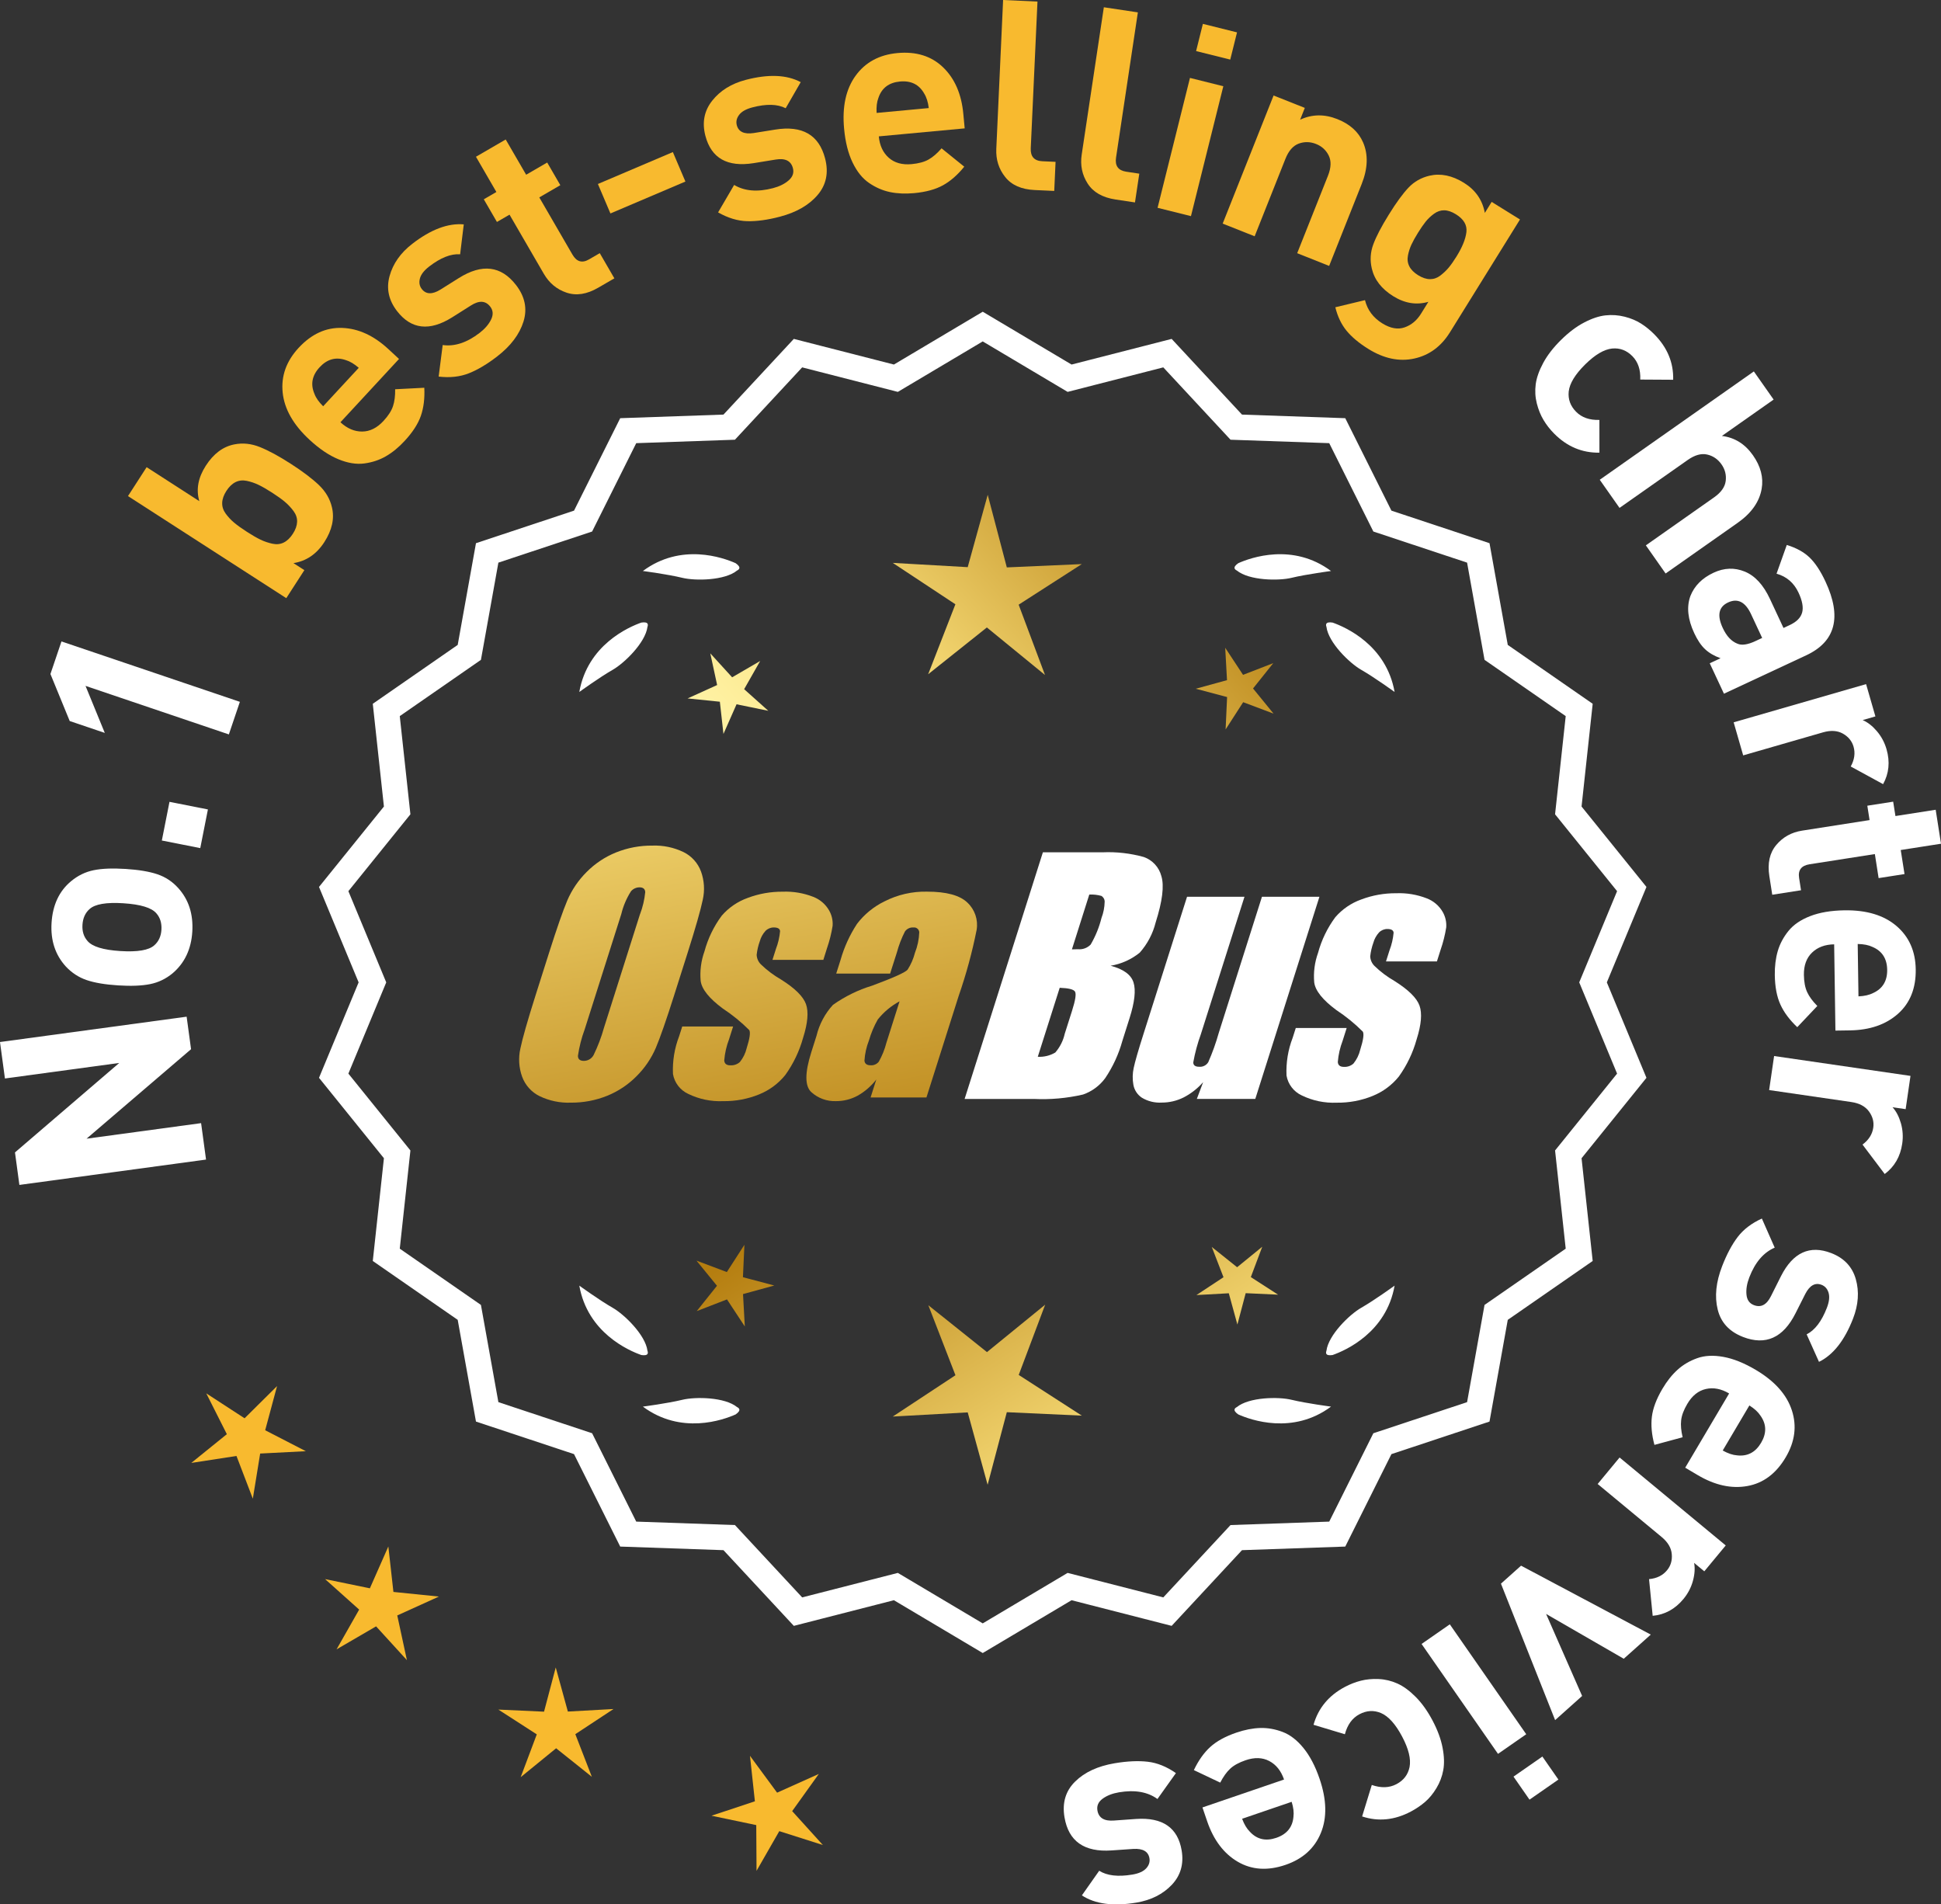 <?xml version="1.0" encoding="UTF-8"?>
<svg id="Layer_2" data-name="Layer 2" xmlns="http://www.w3.org/2000/svg" xmlns:xlink="http://www.w3.org/1999/xlink" viewBox="0 0 183.424 179.938">
  <rect x="0" y="0" width="183.424" height="179.938" fill="#333333" stroke="none"/>
  <defs>
    <style>
      .cls-1 {
        fill: url(#linear-gradient-8);
      }

      .cls-2 {
        fill: url(#linear-gradient-7);
      }

      .cls-3 {
        fill: url(#linear-gradient-5);
      }

      .cls-4 {
        fill: url(#linear-gradient-6);
      }

      .cls-5 {
        fill: url(#linear-gradient-9);
      }

      .cls-6 {
        fill: url(#linear-gradient-4);
      }

      .cls-7 {
        fill: url(#linear-gradient-3);
      }

      .cls-8 {
        fill: url(#linear-gradient-2);
      }

      .cls-9 {
        fill: url(#linear-gradient);
      }

      .cls-10 {
        fill: #f8ba2f;
      }

      .cls-11 {
        fill: #fff;
      }
    </style>
    <linearGradient id="linear-gradient" x1="119.221" y1="202.448" x2="67.796" y2="119.929" gradientUnits="userSpaceOnUse">
      <stop offset="0" stop-color="#f9df7b"/>
      <stop offset=".279" stop-color="#b57e10"/>
      <stop offset=".323" stop-color="#c89d38"/>
      <stop offset=".417" stop-color="#efda86"/>
      <stop offset=".46" stop-color="#fff3a6"/>
      <stop offset=".642" stop-color="#f9df7b"/>
      <stop offset="1" stop-color="#b57e10"/>
    </linearGradient>
    <linearGradient id="linear-gradient-2" x1="132.469" y1="194.192" x2="81.043" y2="111.673" xlink:href="#linear-gradient"/>
    <linearGradient id="linear-gradient-3" x1="153.996" y1="180.777" x2="102.571" y2="98.258" xlink:href="#linear-gradient"/>
    <linearGradient id="linear-gradient-4" x1="53.784" y1="70.398" x2="85.476" y2="241.416" gradientUnits="userSpaceOnUse">
      <stop offset="0" stop-color="#f9df7b"/>
      <stop offset=".279" stop-color="#b57e10"/>
      <stop offset=".284" stop-color="#e5c25b"/>
      <stop offset=".286" stop-color="#f9df7b"/>
      <stop offset=".46" stop-color="#fff3a6"/>
      <stop offset=".642" stop-color="#f9df7b"/>
      <stop offset="1" stop-color="#b57e10"/>
    </linearGradient>
    <linearGradient id="linear-gradient-5" x1="66.292" y1="68.08" x2="97.984" y2="239.099" xlink:href="#linear-gradient-4"/>
    <linearGradient id="linear-gradient-6" x1="78.917" y1="65.74" x2="110.609" y2="236.759" xlink:href="#linear-gradient-4"/>
    <linearGradient id="linear-gradient-7" x1="58.23" y1="119.799" x2="124.007" y2="58.806" xlink:href="#linear-gradient"/>
    <linearGradient id="linear-gradient-8" x1="36.011" y1="95.837" x2="101.788" y2="34.845" xlink:href="#linear-gradient"/>
    <linearGradient id="linear-gradient-9" x1="43.067" y1="103.446" x2="108.843" y2="42.454" xlink:href="#linear-gradient"/>
  </defs>
  <g id="Layer_1-2" data-name="Layer 1">
    <g>
      <g>
        <polygon class="cls-10" points="26.182 130.966 23.113 134.008 19.491 131.652 21.437 135.51 18.076 138.227 22.347 137.569 23.892 141.605 24.586 137.34 28.902 137.118 25.06 135.139 26.182 130.966"/>
        <polygon class="cls-10" points="37.178 150.416 36.698 146.121 34.953 150.074 30.72 149.204 33.941 152.085 31.805 155.842 35.54 153.669 38.453 156.862 37.541 152.638 41.477 150.854 37.178 150.416"/>
        <polygon class="cls-10" points="53.663 161.719 52.517 157.552 51.411 161.73 47.095 161.532 50.726 163.874 49.204 167.919 52.554 165.188 55.93 167.886 54.368 163.856 57.977 161.479 53.663 161.719"/>
        <polygon class="cls-10" points="74.86 171.126 77.378 167.613 73.435 169.383 70.873 165.903 71.337 170.199 67.236 171.561 71.466 172.447 71.493 176.768 73.643 173.019 77.761 174.329 74.86 171.126"/>
      </g>
      <g>
        <path class="cls-11" d="M92.868,155.827l-8.345-4.961-9.405,2.409-6.61-7.111-9.703-.338-4.338-8.685-9.214-3.058-1.716-9.556-7.98-5.53,1.046-9.652-6.098-7.554,3.723-8.967-3.723-8.967,6.098-7.554-1.046-9.652,7.98-5.53,1.716-9.556,9.214-3.058,4.338-8.685,9.703-.338,6.61-7.111,9.405,2.409,8.345-4.961,8.345,4.961,9.405-2.409,6.61,7.111,9.703.338,4.338,8.685,9.214,3.058,1.716,9.556,7.98,5.53-1.046,9.652,6.098,7.554-3.723,8.967,3.723,8.967-6.098,7.554,1.046,9.652-7.98,5.53-1.716,9.556-9.214,3.058-4.338,8.685-9.703.338-6.61,7.111-9.405-2.409-8.345,4.961ZM84.798,148.951l8.07,4.797,8.07-4.797,9.095,2.329,6.392-6.877,9.383-.327,4.195-8.399,8.91-2.957,1.659-9.241,7.716-5.348-1.011-9.334,5.897-7.305-3.6-8.671,3.6-8.671-5.897-7.305,1.011-9.334-7.716-5.348-1.659-9.241-8.91-2.957-4.195-8.399-9.383-.327-6.392-6.877-9.095,2.329-8.07-4.797-8.07,4.797-9.095-2.329-6.392,6.877-9.383.327-4.195,8.399-8.91,2.957-1.659,9.241-7.716,5.348,1.011,9.334-5.897,7.305,3.6,8.671-3.6,8.671,5.897,7.305-1.011,9.334,7.716,5.348,1.659,9.241,8.91,2.957,4.195,8.399,9.383.327,6.392,6.877,9.095-2.329Z"/>
        <path class="cls-11" d="M92.868,156.189l-8.394-4.99-9.458,2.423-6.648-7.152-9.758-.34-4.364-8.735-9.267-3.076-1.726-9.611-8.025-5.562,1.052-9.708-6.134-7.598,3.744-9.018-3.744-9.018,6.134-7.598-1.052-9.708,8.025-5.562,1.726-9.611,9.267-3.076,4.364-8.735,9.758-.34,6.648-7.152,9.458,2.422,8.394-4.989,8.394,4.99,9.459-2.423,6.647,7.152,9.759.34,4.363,8.735,9.268,3.076,1.726,9.611,8.025,5.562-1.052,9.708,6.133,7.598-3.744,9.018,3.744,9.018-6.133,7.598,1.052,9.708-8.025,5.562-1.726,9.611-9.268,3.076-4.363,8.735-9.759.34-6.647,7.152-9.459-2.423-8.394,4.99ZM84.57,150.533l8.298,4.932,8.298-4.932,9.352,2.395,6.571-7.07,9.647-.336,4.312-8.636,9.162-3.041,1.706-9.501,7.934-5.499-1.04-9.597,6.062-7.511-3.701-8.916,3.701-8.915-6.062-7.511,1.04-9.597-7.934-5.499-1.706-9.501-9.162-3.041-4.312-8.636-9.647-.336-6.571-7.07-9.352,2.395-8.298-4.932-8.298,4.932-9.351-2.395-6.572,7.07-9.646.336-4.313,8.636-9.161,3.041-1.706,9.501-7.934,5.499,1.04,9.597-6.063,7.511,3.701,8.915-3.701,8.916,6.063,7.511-1.04,9.597,7.934,5.499,1.706,9.501,9.161,3.041,4.313,8.636,9.646.336,6.572,7.07,9.351-2.395ZM92.868,154.11l-8.118-4.826-9.148,2.343-6.43-6.918-9.438-.329-4.22-8.449-8.964-2.975-1.669-9.295-7.762-5.379,1.018-9.39-5.933-7.349,3.621-8.722-3.621-8.722,5.933-7.349-1.018-9.39,7.762-5.379,1.669-9.295,8.964-2.975,4.22-8.449,9.438-.329,6.43-6.918,9.148,2.344,8.118-4.826,8.118,4.826,9.148-2.344,6.43,6.918,9.438.329,4.221,8.449,8.963,2.975,1.669,9.295,7.763,5.379-1.018,9.39,5.932,7.349-3.621,8.722,3.621,8.722-5.932,7.349,1.018,9.39-7.763,5.379-1.669,9.295-8.963,2.975-4.221,8.449-9.438.329-6.43,6.918-9.148-2.343-8.118,4.826ZM84.846,148.618l8.022,4.769,8.022-4.769,9.041,2.315,6.354-6.836,9.327-.325,4.17-8.349,8.857-2.939,1.649-9.186,7.671-5.316-1.006-9.278,5.861-7.262-3.578-8.62,3.578-8.619-5.861-7.262,1.006-9.278-7.671-5.316-1.649-9.186-8.857-2.939-4.17-8.349-9.327-.325-6.354-6.836-9.041,2.316-8.022-4.769-8.022,4.769-9.041-2.316-6.354,6.836-9.327.325-4.169,8.349-8.858,2.939-1.649,9.186-7.67,5.316,1.006,9.278-5.862,7.262,3.578,8.619-3.578,8.62,5.862,7.262-1.006,9.278,7.67,5.316,1.649,9.186,8.858,2.939,4.169,8.349,9.327.325,6.354,6.836,9.041-2.315Z"/>
      </g>
      <g>
        <polygon class="cls-9" points="70.207 120.678 70.347 117.617 68.686 120.192 65.818 119.113 67.754 121.488 65.842 123.882 68.699 122.775 70.385 125.334 70.215 122.274 73.169 121.462 70.207 120.678"/>
        <polygon class="cls-8" points="98.768 123.274 93.269 127.755 87.727 123.327 90.29 129.942 84.366 133.845 91.449 133.451 93.33 140.291 95.144 133.433 102.231 133.758 96.269 129.913 98.768 123.274"/>
        <polygon class="cls-7" points="118.203 120.668 119.282 117.8 116.907 119.736 114.513 117.823 115.62 120.68 113.062 122.366 116.121 122.196 116.933 125.151 117.717 122.188 120.778 122.329 118.203 120.668"/>
      </g>
      <g>
        <path class="cls-11" d="M116.877,132.953c-.114.057-.184.124-.207.201-.001.001-.002.002-.003.003.001 0.0.001 0.0.002.001-.036.131.066.291.35.488,1.179.524,5.149,1.947,8.764-.74,0,0-2.348-.308-3.726-.643-1.249-.304-4.027-.256-5.179.691Z"/>
        <path class="cls-11" d="M125.336,127.914c0.0.001-0.0.003,0,.004.001-0.0.001-0.0.002-.001.063.12.248.166.589.115,1.217-.428,5.08-2.121,5.862-6.557,0,0-1.918,1.389-3.15,2.091-1.117.637-3.103,2.579-3.29,4.059-.043.12-.049.217-.013.288Z"/>
      </g>
      <g>
        <path class="cls-11" d="M69.657,132.953c.114.057.184.124.207.201.001.001.002.002.003.003-.001 0-.001 0-.002.001.036.131-.066.291-.35.488-1.179.524-5.149,1.947-8.764-.74,0,0,2.348-.308,3.726-.643,1.249-.304,4.027-.256,5.179.691Z"/>
        <path class="cls-11" d="M61.197,127.914c-0.0.001 0.0.003,0,.004-.001-0-.001-0-.002-.001-.063.12-.248.166-.589.115-1.217-.428-5.08-2.121-5.862-6.557,0,0,1.918,1.389,3.15,2.091,1.117.637,3.103,2.579,3.29,4.059.043.12.049.217.013.288Z"/>
      </g>
      <g>
        <path class="cls-11" d="M69.657,53.905c.114-.057.184-.124.207-.201.001-.001.002-.002.003-.003-.001-0-.001-0-.002-.001.036-.131-.066-.291-.35-.488-1.179-.524-5.149-1.947-8.764.74,0,0,2.348.308,3.726.643,1.249.304,4.027.256,5.179-.691Z"/>
        <path class="cls-11" d="M61.197,58.943c-0-.001 0-.003,0-.004-.001 0-.001 0-.002.001-.063-.12-.248-.166-.589-.115-1.217.428-5.08,2.121-5.862,6.557,0,0,1.918-1.389,3.15-2.091,1.117-.637,3.103-2.579,3.29-4.059.043-.12.049-.217.013-.288Z"/>
      </g>
      <g>
        <path class="cls-11" d="M116.877,53.905c-.114-.057-.184-.124-.207-.201-.001-.001-.002-.002-.003-.003.001-0.0.001-0.0.002-.001-.036-.131.066-.291.35-.488,1.179-.524,5.149-1.947,8.764.74,0,0-2.348.308-3.726.643-1.249.304-4.027.256-5.179-.691Z"/>
        <path class="cls-11" d="M125.336,58.943c0-.001-0-.003,0-.004.001 0.0.001 0.0.002.001.063-.12.248-.166.589-.115,1.217.428,5.08,2.121,5.862,6.557,0,0-1.918-1.389-3.15-2.091-1.117-.637-3.103-2.579-3.29-4.059-.043-.12-.049-.217-.013-.288Z"/>
      </g>
      <g id="Group_4" data-name="Group 4">
        <g id="Group_1" data-name="Group 1">
          <path id="Path_1" data-name="Path 1" class="cls-6" d="M63.709,94.035c-.743,2.341-1.321,3.999-1.734,4.975-.429.998-1.045,1.904-1.814,2.67-.793.803-1.741,1.435-2.787,1.858-1.09.438-2.256.658-3.431.648-1.017.039-2.027-.171-2.945-.611-.769-.376-1.363-1.035-1.657-1.839-.308-.854-.365-1.778-.165-2.663.198-.958.677-2.638,1.438-5.039l1.265-3.987c.743-2.341,1.321-3.999,1.734-4.975.429-.998,1.045-1.904,1.814-2.67.793-.803,1.741-1.435,2.787-1.858,1.091-.437,2.256-.656,3.431-.646,1.017-.039,2.027.171,2.945.611.768.377,1.362,1.036,1.657,1.84.308.854.365,1.778.165,2.663-.198.958-.677,2.637-1.438,5.037l-1.266,3.986ZM60.484,86.377c.255-.669.42-1.369.49-2.082-.014-.303-.197-.454-.548-.454-.305.003-.593.136-.794.366-.426.665-.737,1.397-.922,2.166l-3.456,10.883c-.3.811-.515,1.65-.64,2.506,0,.319.194.476.565.476.383-.001.734-.212.915-.548.408-.836.739-1.708.988-2.604l3.398-10.71.003.003Z"/>
          <path id="Path_2" data-name="Path 2" class="cls-3" d="M77.807,90.694h-4.81l.329-1.035c.208-.538.339-1.102.391-1.676-.018-.234-.216-.351-.592-.351-.295-.003-.578.115-.785.325-.254.277-.438.611-.538.973-.15.416-.25.849-.298,1.289.015.339.158.661.399.9.569.552,1.206,1.031,1.894,1.425,1.317.827,2.106,1.604,2.367,2.33.259.728.172,1.789-.271,3.182-.35,1.263-.919,2.454-1.683,3.518-.654.81-1.504,1.439-2.469,1.829-1.077.439-2.23.656-3.393.64-1.148.051-2.29-.186-3.322-.691-.755-.353-1.289-1.052-1.43-1.873-.055-1.217.143-2.433.582-3.57l.293-.922h4.808l-.384,1.21c-.246.642-.398,1.316-.454,2.001.022.307.216.461.574.461.33.02.655-.092.903-.311.308-.381.527-.826.64-1.302.289-.911.373-1.482.251-1.712-.764-.766-1.605-1.451-2.509-2.045-1.291-.958-1.987-1.829-2.088-2.612-.083-.943.039-1.893.359-2.784.329-1.218.883-2.363,1.634-3.376.659-.761,1.503-1.338,2.45-1.676,1.062-.401,2.19-.6,3.325-.589.978-.037,1.953.127,2.864.483.631.24,1.16.689,1.498,1.273.258.444.376.955.34,1.467-.114.719-.291,1.427-.53,2.114l-.348,1.111v-.008Z"/>
          <path id="Path_3" data-name="Path 3" class="cls-4" d="M84.117,91.993h-5.095l.406-1.28c.343-1.213.869-2.366,1.559-3.42.686-.899,1.573-1.626,2.59-2.122,1.245-.636,2.629-.953,4.027-.922,1.836,0,3.11.347,3.822,1.042.696.657,1.021,1.616.867,2.561-.422,2.122-.99,4.212-1.701,6.255l-3.043,9.588h-5.279l.542-1.701c-.481.626-1.083,1.149-1.771,1.536-.626.339-1.326.515-2.038.512-.862.033-1.703-.275-2.341-.856-.611-.57-.611-1.82,0-3.75l.498-1.571c.264-1.09.8-2.096,1.558-2.923,1.131-.798,2.383-1.411,3.707-1.814,2.019-.75,3.134-1.252,3.343-1.508.313-.488.546-1.023.691-1.584.247-.621.386-1.28.41-1.948-.017-.269-.248-.473-.517-.457-.011.001-.021.002-.032.003-.317-.024-.622.121-.805.381-.322.631-.577,1.295-.761,1.979l-.638,1.997ZM85.008,94.612c-.793.427-1.493,1.009-2.056,1.712-.356.627-.637,1.293-.838,1.986-.24.612-.383,1.257-.424,1.913.033.285.223.432.582.432.297.022.586-.104.772-.337.316-.559.557-1.156.717-1.778l1.247-3.928Z"/>
        </g>
        <g id="Group_3" data-name="Group 3">
          <path id="Path_7" data-name="Path 7" class="cls-11" d="M98.545,80.532h5.641c1.319-.059,2.639.092,3.91.446.817.29,1.437.967,1.654,1.807.278.907.098,2.367-.542,4.379-.264,1.057-.78,2.035-1.503,2.849-.794.644-1.742,1.07-2.751,1.236,1.207.319,1.928.841,2.162,1.576s.11,1.862-.373,3.376l-.684,2.162c-.345,1.246-.89,2.429-1.613,3.501-.526.72-1.258,1.262-2.1,1.554-1.523.352-3.088.492-4.649.417h-6.541l7.396-23.304h-.007ZM100.143,93.33l-2.073,6.522c.579.032,1.154-.108,1.654-.402.44-.507.747-1.115.893-1.771l.691-2.173c.318-.999.411-1.603.278-1.814-.132-.212-.611-.329-1.445-.359l.003-.004ZM102.938,84.521l-1.642,5.183c.245-.011.435-.014.57-.014.446.042.887-.119,1.2-.44.459-.785.804-1.631,1.024-2.513.188-.49.289-1.008.3-1.532.004-.229-.116-.442-.314-.556-.368-.102-.75-.144-1.131-.126l-.007-.002Z"/>
          <path id="Path_8" data-name="Path 8" class="cls-11" d="M124.685,84.735l-6.061,19.1h-5.523l.596-1.588c-.519.596-1.147,1.088-1.851,1.449-.638.318-1.342.484-2.056.483-.66.041-1.318-.12-1.885-.461-.422-.281-.712-.723-.801-1.222-.094-.527-.084-1.068.03-1.591.114-.552.428-1.65.951-3.288l4.09-12.884h5.428l-4.126,12.997c-.313.861-.551,1.747-.713,2.648,0,.278.183.417.56.417.344.031.676-.137.856-.432.396-.901.729-1.829.995-2.776l4.079-12.854h5.428l.003.003Z"/>
          <path id="Path_9" data-name="Path 9" class="cls-11" d="M135.786,90.84h-4.81l.329-1.035c.208-.538.339-1.102.391-1.676-.018-.234-.216-.351-.592-.351-.295-.003-.578.115-.784.325-.254.277-.438.611-.538.973-.15.416-.249.848-.297,1.287.015.339.158.661.399.9.569.553,1.205,1.032,1.893,1.426,1.317.827,2.106,1.604,2.367,2.33.259.728.172,1.789-.271,3.182-.35,1.263-.919,2.454-1.683,3.518-.654.809-1.504,1.439-2.469,1.829-1.077.439-2.23.656-3.393.64-1.148.051-2.29-.186-3.322-.691-.755-.353-1.289-1.052-1.43-1.873-.055-1.217.143-2.433.582-3.57l.293-.922h4.81l-.384,1.211c-.246.642-.398,1.316-.454,2.001.022.307.216.461.574.461.33.02.655-.092.903-.311.308-.381.527-.826.64-1.302.289-.911.373-1.482.251-1.712-.764-.766-1.605-1.451-2.509-2.045-1.291-.958-1.987-1.829-2.088-2.612-.083-.943.039-1.893.359-2.784.329-1.218.883-2.363,1.634-3.376.659-.761,1.503-1.338,2.45-1.676,1.062-.401,2.19-.6,3.325-.589.978-.037,1.953.127,2.864.483.632.239,1.163.689,1.503,1.273.258.444.376.955.34,1.467-.114.719-.291,1.427-.53,2.114l-.351,1.108-.004-.005Z"/>
        </g>
      </g>
      <g>
        <path class="cls-11" d="M17.637,96.063l.418,3.072-9.877,8.456,10.826-1.47.467,3.443-17.639,2.395-.416-3.072,9.852-8.452-10.801,1.467-.467-3.444,17.637-2.395Z"/>
        <path class="cls-11" d="M11.861,82.102c1.248.079,2.25.248,3.012.504.76.257,1.414.688,1.959,1.29,1,1.1,1.445,2.48,1.34,4.144-.105,1.647-.723,2.952-1.854,3.916-.633.527-1.346.871-2.131,1.029-.787.159-1.797.199-3.025.121-1.232-.079-2.223-.246-2.975-.502-.752-.256-1.41-.687-1.973-1.291-.998-1.099-1.445-2.472-1.342-4.119.107-1.696.727-3.01,1.854-3.94.637-.527,1.342-.871,2.121-1.03s1.783-.2,3.014-.121ZM11.654,85.345c-1.613-.103-2.676.08-3.191.549-.406.358-.629.853-.67,1.485-.039.616.119,1.127.479,1.534.451.529,1.482.846,3.096.948,1.631.104,2.703-.078,3.217-.546.406-.358.631-.845.67-1.46.039-.632-.119-1.151-.479-1.559-.451-.529-1.49-.846-3.121-.95Z"/>
        <path class="cls-11" d="M19.648,76.481l-.723,3.654-3.631-.718.723-3.654,3.631.718Z"/>
        <path class="cls-11" d="M22.668,66.313l-1.041,3.079-13.545-4.585,1.82,4.443-3.314-1.122-1.822-4.443,1.043-3.078,16.859,5.707Z"/>
        <path class="cls-10" d="M27.479,43.821c1.135.731,2.021,1.402,2.66,2.012.637.61,1.047,1.312,1.23,2.104.252,1.055.012,2.149-.719,3.284-.732,1.135-1.705,1.797-2.918,1.986l1.031.664-1.709,2.647-14.959-9.646,1.762-2.731,4.979,3.211c-.32-1.1-.117-2.217.615-3.352.73-1.134,1.631-1.805,2.695-2.011.797-.159,1.605-.075,2.422.255.82.33,1.789.855,2.91,1.578ZM26.928,47.421c-.303-.254-.705-.544-1.211-.869-.504-.325-.934-.573-1.291-.743-.355-.17-.727-.295-1.111-.375-.385-.079-.738-.039-1.059.12-.32.16-.609.436-.861.828s-.387.768-.398,1.126c-.014.359.096.697.326,1.015.232.318.498.604.801.858s.705.544,1.211.869c.504.325.934.573,1.289.743.357.17.73.297,1.123.381.391.084.748.047,1.068-.113.322-.16.609-.436.861-.828.254-.392.387-.768.4-1.126.014-.358-.1-.698-.338-1.021-.24-.322-.51-.61-.811-.865Z"/>
        <path class="cls-10" d="M37.707,33.917l-5.535,5.981c.637.589,1.32.881,2.051.876.73-.004,1.402-.337,2.014-.998.453-.489.752-.955.9-1.397s.217-.976.205-1.6l2.754-.142c.051,1-.059,1.884-.322,2.648-.266.765-.777,1.558-1.537,2.376-.564.612-1.154,1.094-1.766,1.448s-1.293.581-2.043.681c-.752.1-1.57-.034-2.457-.401s-1.795-.98-2.725-1.841c-1.529-1.415-2.373-2.9-2.533-4.457s.342-2.965,1.508-4.225c1.213-1.309,2.582-1.937,4.111-1.883s2.984.719,4.367,1.999l1.008.934ZM33.902,34.754c-.428-.373-.838-.616-1.232-.731-.932-.318-1.754-.092-2.467.679s-.877,1.608-.486,2.514c.143.384.418.774.822,1.171l3.363-3.632Z"/>
        <path class="cls-10" d="M48.762,26.928c.848,1.095,1.082,2.245.709,3.45-.375,1.206-1.201,2.303-2.479,3.292-.949.734-1.844,1.268-2.682,1.6-.84.333-1.791.437-2.857.312l.381-2.981c1.133.157,2.299-.229,3.5-1.156.5-.388.859-.808,1.078-1.262.219-.453.189-.857-.086-1.213-.438-.567-1.045-.603-1.822-.108l-1.783,1.126c-2.129,1.332-3.863,1.134-5.199-.593-.795-1.028-1.031-2.13-.709-3.308.324-1.176,1.039-2.193,2.146-3.049,1.752-1.356,3.375-1.968,4.867-1.837l-.344,2.825c-.869-.063-1.846.322-2.928,1.158-.486.377-.779.756-.875,1.136s-.037.708.178.985c.396.514.982.536,1.754.064l1.746-1.096c2.197-1.382,3.998-1.164,5.404.655Z"/>
        <path class="cls-10" d="M58.055,26.301l-1.535.89c-1.068.619-2.062.772-2.986.459-.922-.312-1.639-.908-2.148-1.788l-3.236-5.58-1.189.69-1.242-2.141,1.189-.69-1.93-3.33,2.811-1.631,1.932,3.33,1.99-1.153,1.24,2.141-1.988,1.154,3.135,5.406c.393.678.914.828,1.562.452l1.018-.59,1.379,2.379Z"/>
        <path class="cls-10" d="M64.771,17.154l-7.086,3.015-1.184-2.784,7.084-3.015,1.186,2.784Z"/>
        <path class="cls-10" d="M77.969,14.962c.352,1.338.119,2.489-.697,3.452s-2.006,1.65-3.57,2.06c-1.16.305-2.191.446-3.094.424-.9-.022-1.816-.299-2.748-.83l1.516-2.594c.982.587,2.205.688,3.672.304.613-.161,1.107-.407,1.486-.739.379-.331.51-.715.396-1.15-.182-.693-.727-.964-1.635-.812l-2.082.339c-2.48.392-4-.467-4.553-2.58-.33-1.258-.115-2.364.641-3.321.758-.957,1.814-1.612,3.168-1.967,2.145-.562,3.879-.491,5.199.213l-1.422,2.466c-.775-.399-1.826-.426-3.146-.08-.598.157-1.014.391-1.25.703-.238.312-.312.637-.225.976.166.629.695.877,1.592.746l2.033-.326c2.562-.413,4.137.493,4.719,2.717Z"/>
        <path class="cls-10" d="M91.162,12.13l-8.115.755c.08.863.393,1.537.941,2.021.547.485,1.27.685,2.164.602.664-.062,1.199-.208,1.604-.438.406-.23.812-.582,1.221-1.055l2.145,1.734c-.629.778-1.299,1.364-2.008,1.756-.709.393-1.619.64-2.73.744-.83.077-1.59.043-2.283-.102-.691-.145-1.35-.431-1.973-.858-.627-.427-1.146-1.074-1.562-1.939s-.682-1.928-.799-3.189c-.193-2.074.17-3.745,1.09-5.01s2.234-1.978,3.943-2.137c1.777-.166,3.215.283,4.318,1.343,1.104,1.061,1.742,2.529,1.916,4.404l.129,1.369ZM87.768,10.211c-.068-.562-.211-1.018-.428-1.366-.482-.859-1.244-1.24-2.289-1.143-1.047.097-1.727.612-2.041,1.546-.148.382-.205.856-.17,1.422l4.928-.459Z"/>
        <path class="cls-10" d="M99.625,18.04l-1.85-.084c-1.248-.058-2.178-.467-2.783-1.229-.609-.762-.889-1.651-.842-2.666l.643-14.061,3.248.148-.635,13.861c-.035.782.328,1.191,1.096,1.226l1.248.057-.125,2.747Z"/>
        <path class="cls-10" d="M107.254,19.127l-1.828-.275c-1.236-.186-2.117-.688-2.643-1.509-.527-.821-.713-1.733-.562-2.739l2.092-13.918,3.215.483-2.062,13.721c-.117.775.203,1.219.963,1.333l1.234.186-.408,2.719Z"/>
        <path class="cls-10" d="M112.545,20.421l-3.154-.786,3.061-12.274,3.152.787-3.059,12.274ZM116.258,5.63l-3.227-.804.641-2.571,3.227.804-.641,2.571Z"/>
        <path class="cls-10" d="M125.604,25.125l-3.02-1.201,2.908-7.318c.301-.759.324-1.395.072-1.908-.254-.513-.652-.878-1.193-1.093-.557-.222-1.105-.233-1.643-.034-.535.2-.955.678-1.256,1.438l-2.908,7.318-3.021-1.2,4.811-12.104,2.951,1.172-.443,1.115c1.123-.522,2.295-.541,3.52-.054,1.191.474,2.002,1.209,2.432,2.204.494,1.147.449,2.457-.135,3.928l-3.074,7.736Z"/>
        <path class="cls-10" d="M137.018,31.4c-.836,1.345-1.963,2.171-3.379,2.479s-2.861.004-4.334-.911c-.877-.545-1.562-1.117-2.055-1.716-.49-.599-.846-1.339-1.062-2.22l2.803-.673c.227.926.773,1.658,1.637,2.195.766.475,1.467.601,2.105.379.637-.222,1.154-.651,1.551-1.289l.697-1.125c-1.123.323-2.229.146-3.318-.531-1.105-.686-1.781-1.556-2.027-2.612-.184-.78-.137-1.542.139-2.284.273-.742.762-1.679,1.467-2.812.701-1.133,1.322-1.983,1.861-2.551.539-.568,1.199-.943,1.98-1.126,1.055-.247,2.143-.023,3.26.671,1.09.677,1.748,1.625,1.973,2.843l.646-1.041,2.676,1.662-6.619,10.662ZM137.631,24.249c.555-.892.869-1.668.945-2.327s-.256-1.217-.99-1.674c-.396-.246-.766-.372-1.105-.377-.34-.005-.664.104-.967.326-.307.223-.568.472-.789.747-.219.275-.461.625-.725,1.05-.264.425-.471.797-.619,1.116s-.26.663-.33,1.031c-.072.368-.029.709.129,1.022s.436.594.832.84.77.371,1.121.373.678-.11.975-.337c.299-.228.562-.476.789-.747.225-.271.473-.619.734-1.043Z"/>
        <path class="cls-11" d="M151.143,42.771c-1.641.026-3.068-.578-4.287-1.811-.387-.391-.717-.814-.99-1.27-.275-.456-.486-.978-.637-1.568-.15-.59-.184-1.194-.105-1.812.082-.619.318-1.292.711-2.021.393-.728.951-1.449,1.676-2.164.723-.715,1.449-1.265,2.184-1.649.732-.384,1.406-.61,2.02-.677.611-.067,1.217-.025,1.811.125s1.115.369,1.561.654c.445.285.863.624,1.248,1.015,1.23,1.245,1.822,2.675,1.779,4.289l-3.111-.019c.041-.931-.209-1.669-.748-2.214-.537-.545-1.174-.785-1.904-.719-.768.078-1.617.58-2.555,1.506-.947.938-1.465,1.788-1.553,2.554-.074.73.156,1.368.695,1.914s1.273.803,2.205.773l.002,3.094Z"/>
        <path class="cls-11" d="M157.4,54.188l-1.867-2.659,6.441-4.529c.668-.47,1.037-.988,1.105-1.557.07-.568-.062-1.091-.398-1.568-.346-.491-.797-.8-1.355-.927-.557-.127-1.17.044-1.838.514l-6.443,4.528-1.869-2.658,14.562-10.237,1.869,2.659-4.887,3.436c1.205.15,2.182.758,2.93,1.821.738,1.049,1.014,2.109.826,3.177-.215,1.231-.971,2.302-2.266,3.212l-6.811,4.788Z"/>
        <path class="cls-11" d="M162.914,65.548l-1.344-2.877,1.02-.476c-.598-.218-1.084-.501-1.457-.851-.377-.349-.719-.856-1.029-1.521-.613-1.314-.734-2.48-.365-3.5.379-.967,1.109-1.704,2.197-2.211.996-.465,1.979-.5,2.943-.105.967.395,1.76,1.256,2.381,2.586l1.279,2.741.588-.274c.65-.303,1.041-.697,1.174-1.183.133-.485.018-1.112-.342-1.882-.43-.921-1.121-1.518-2.076-1.79l.967-2.714c.902.277,1.621.673,2.156,1.188.533.514,1.033,1.27,1.498,2.266,1.566,3.353.959,5.677-1.82,6.975l-7.77,3.627ZM165.889,60.573l.635-.296-1.047-2.243c-.543-1.163-1.27-1.533-2.174-1.11-.893.416-1.059,1.22-.502,2.414.359.771.82,1.264,1.381,1.48.398.182.967.101,1.707-.245Z"/>
        <path class="cls-11" d="M177.951,74.091l-3.057-1.668c.352-.64.441-1.264.266-1.872-.152-.528-.488-.939-1.004-1.232-.52-.293-1.148-.333-1.883-.121l-7.543,2.176-.9-3.123,12.514-3.611.881,3.051-1.203.347c.479.209.928.561,1.348,1.056s.723,1.062.908,1.703c.34,1.185.232,2.283-.326,3.294Z"/>
        <path class="cls-11" d="M167.477,84.542l-.273-1.753c-.191-1.219.025-2.202.652-2.949.625-.747,1.439-1.199,2.443-1.356l6.375-.997-.213-1.358,2.443-.382.215,1.358,3.803-.594.502,3.21-3.805.595.357,2.272-2.447.382-.355-2.272-6.174.965c-.775.122-1.104.552-.986,1.293l.182,1.161-2.719.425Z"/>
        <path class="cls-11" d="M173.447,97.376l-.119-8.149c-.867.013-1.564.273-2.09.78-.527.508-.783,1.212-.77,2.112.01.666.115,1.211.312,1.633.197.422.516.855.957,1.298l-1.896,2.003c-.727-.689-1.26-1.402-1.594-2.139-.336-.737-.512-1.664-.529-2.78-.012-.834.082-1.589.279-2.267s.535-1.312,1.01-1.902c.475-.591,1.16-1.059,2.055-1.405.895-.347,1.977-.529,3.242-.548,2.082-.031,3.719.462,4.91,1.478,1.189,1.016,1.797,2.382,1.822,4.099.027,1.783-.531,3.184-1.676,4.2-1.145,1.017-2.656,1.539-4.539,1.567l-1.375.02ZM175.625,94.143c.566-.024,1.031-.132,1.395-.32.895-.413,1.334-1.145,1.318-2.194s-.477-1.769-1.383-2.155c-.369-.178-.836-.271-1.402-.28l.072,4.949Z"/>
        <path class="cls-11" d="M178.105,110.928l-2.098-2.781c.586-.437.924-.968,1.016-1.595.08-.544-.057-1.057-.408-1.538-.35-.48-.906-.776-1.664-.887l-7.768-1.131.469-3.216,12.889,1.877-.457,3.142-1.238-.18c.35.387.611.893.791,1.517.178.624.219,1.266.123,1.925-.178,1.221-.73,2.176-1.654,2.866Z"/>
        <path class="cls-11" d="M164.709,126.321c-1.289-.5-2.086-1.362-2.387-2.588-.305-1.226-.164-2.592.42-4.099.434-1.119.924-2.038,1.469-2.755.549-.718,1.309-1.299,2.285-1.742l1.213,2.749c-1.051.451-1.85,1.383-2.396,2.797-.229.59-.32,1.136-.271,1.637.045.501.279.833.699.995.668.259,1.207-.024,1.615-.848l.945-1.886c1.137-2.241,2.723-2.967,4.758-2.178,1.213.47,1.984,1.292,2.316,2.466.332,1.174.244,2.414-.262,3.719-.801,2.066-1.873,3.43-3.219,4.088l-1.166-2.597c.779-.395,1.416-1.23,1.91-2.504.221-.575.275-1.05.162-1.425-.113-.375-.334-.625-.66-.751-.607-.235-1.119.049-1.537.853l-.928,1.839c-1.166,2.318-2.82,3.062-4.967,2.231Z"/>
        <path class="cls-11" d="M159.252,138.677l4.15-7.014c-.746-.442-1.477-.583-2.189-.424s-1.301.625-1.758,1.4c-.34.573-.535,1.092-.586,1.556-.053.463-.006.999.139,1.606l-2.664.72c-.26-.968-.34-1.854-.242-2.657s.43-1.686,1-2.647c.424-.717.896-1.313,1.42-1.788.523-.475,1.141-.84,1.855-1.096.713-.256,1.541-.298,2.484-.126.945.171,1.963.58,3.053,1.225,1.793,1.062,2.932,2.335,3.416,3.823.486,1.488.291,2.97-.584,4.447-.908,1.535-2.115,2.438-3.621,2.708-1.508.271-3.07-.074-4.691-1.033l-1.182-.7ZM162.797,137.056c.496.274.947.426,1.355.455.98.114,1.736-.281,2.271-1.185.533-.903.516-1.757-.055-2.559-.223-.345-.572-.668-1.053-.971l-2.52,4.26Z"/>
        <path class="cls-11" d="M156.178,152.673l-.344-3.466c.729-.068,1.293-.346,1.697-.834.352-.423.502-.932.451-1.525-.049-.593-.369-1.134-.959-1.623l-6.045-5.008,2.072-2.503,10.031,8.309-2.025,2.445-.963-.797c.096.512.057,1.081-.115,1.707-.172.625-.471,1.195-.896,1.709-.787.949-1.754,1.479-2.904,1.586Z"/>
        <path class="cls-11" d="M146.959,162.528l-5.119-12.894,1.9-1.699,12.258,6.513-2.553,2.282-7.34-4.236,3.406,7.751-2.553,2.283Z"/>
        <path class="cls-11" d="M134.338,155.333l2.668-1.856,7.223,10.385-2.668,1.855-7.223-10.385ZM143.025,167.867l2.729-1.898,1.514,2.176-2.73,1.898-1.512-2.176Z"/>
        <path class="cls-11" d="M124.127,162.971c.447-1.576,1.438-2.771,2.969-3.582.486-.258.986-.453,1.5-.584.518-.132,1.078-.185,1.686-.158.609.026,1.197.167,1.768.422.568.254,1.145.675,1.729,1.262.584.586,1.115,1.328,1.592,2.227.475.898.793,1.753.949,2.566.158.812.18,1.521.068,2.129-.111.606-.326,1.172-.643,1.698-.316.525-.674.961-1.074,1.306-.402.345-.848.646-1.332.904-1.547.82-3.086.976-4.619.468l.914-2.974c.879.307,1.656.28,2.334-.078.678-.359,1.09-.899,1.236-1.618.146-.756-.09-1.717-.705-2.879-.625-1.179-1.291-1.919-2-2.223-.678-.282-1.355-.244-2.031.115-.68.359-1.137.989-1.377,1.89l-2.963-.892Z"/>
        <path class="cls-11" d="M113.631,170.779l7.711-2.638c-.281-.82-.744-1.401-1.389-1.744-.646-.343-1.395-.369-2.246-.078-.631.216-1.117.483-1.457.802-.34.318-.652.755-.938,1.312l-2.492-1.182c.432-.905.943-1.631,1.541-2.179s1.424-1.002,2.479-1.363c.789-.27,1.537-.415,2.242-.437.707-.021,1.414.103,2.121.371.711.269,1.367.774,1.973,1.519.607.744,1.117,1.715,1.525,2.914.674,1.971.713,3.68.115,5.126-.598,1.446-1.709,2.447-3.334,3.002-1.688.577-3.189.479-4.512-.293-1.32-.772-2.287-2.05-2.896-3.832l-.443-1.301ZM117.379,171.848c.197.531.443.94.736,1.228.668.723,1.5.914,2.494.574.992-.34,1.535-1,1.621-1.981.055-.406,0-.881-.168-1.422l-4.684,1.602Z"/>
        <path class="cls-11" d="M100.594,171.708c-.229-1.365.105-2.489,1.006-3.375.898-.886,2.146-1.462,3.74-1.73,1.184-.199,2.223-.246,3.119-.143s1.785.461,2.664,1.074l-1.744,2.447c-.924-.673-2.133-.884-3.629-.633-.625.105-1.141.306-1.547.602-.406.296-.572.666-.498,1.11.119.707.637,1.025,1.555.957l2.104-.15c2.508-.167,3.941.826,4.303,2.979.215,1.282-.1,2.365-.938,3.25-.842.884-1.951,1.442-3.332,1.674-2.186.367-3.906.14-5.16-.681l1.637-2.328c.738.468,1.781.588,3.129.362.609-.102,1.045-.298,1.309-.587.266-.289.367-.606.311-.952-.107-.641-.615-.936-1.518-.886l-2.055.142c-2.588.181-4.074-.863-4.455-3.131Z"/>
      </g>
      <g>
        <polygon class="cls-2" points="118.412 65.051 120.325 62.657 117.468 63.764 115.782 61.206 115.952 64.265 112.998 65.077 115.96 65.861 115.82 68.922 117.48 66.347 120.348 67.426 118.412 65.051"/>
        <polygon class="cls-1" points="71.836 62.455 69.187 63.996 67.122 61.732 67.769 64.727 64.977 65.992 68.026 66.303 68.366 69.348 69.604 66.545 72.605 67.162 70.321 65.119 71.836 62.455"/>
        <polygon class="cls-5" points="95.144 53.612 93.339 46.752 91.448 53.589 84.366 53.185 90.284 57.096 87.711 63.707 93.26 59.287 98.752 63.777 96.263 57.134 102.231 53.298 95.144 53.612"/>
      </g>
    </g>
  </g>
</svg>